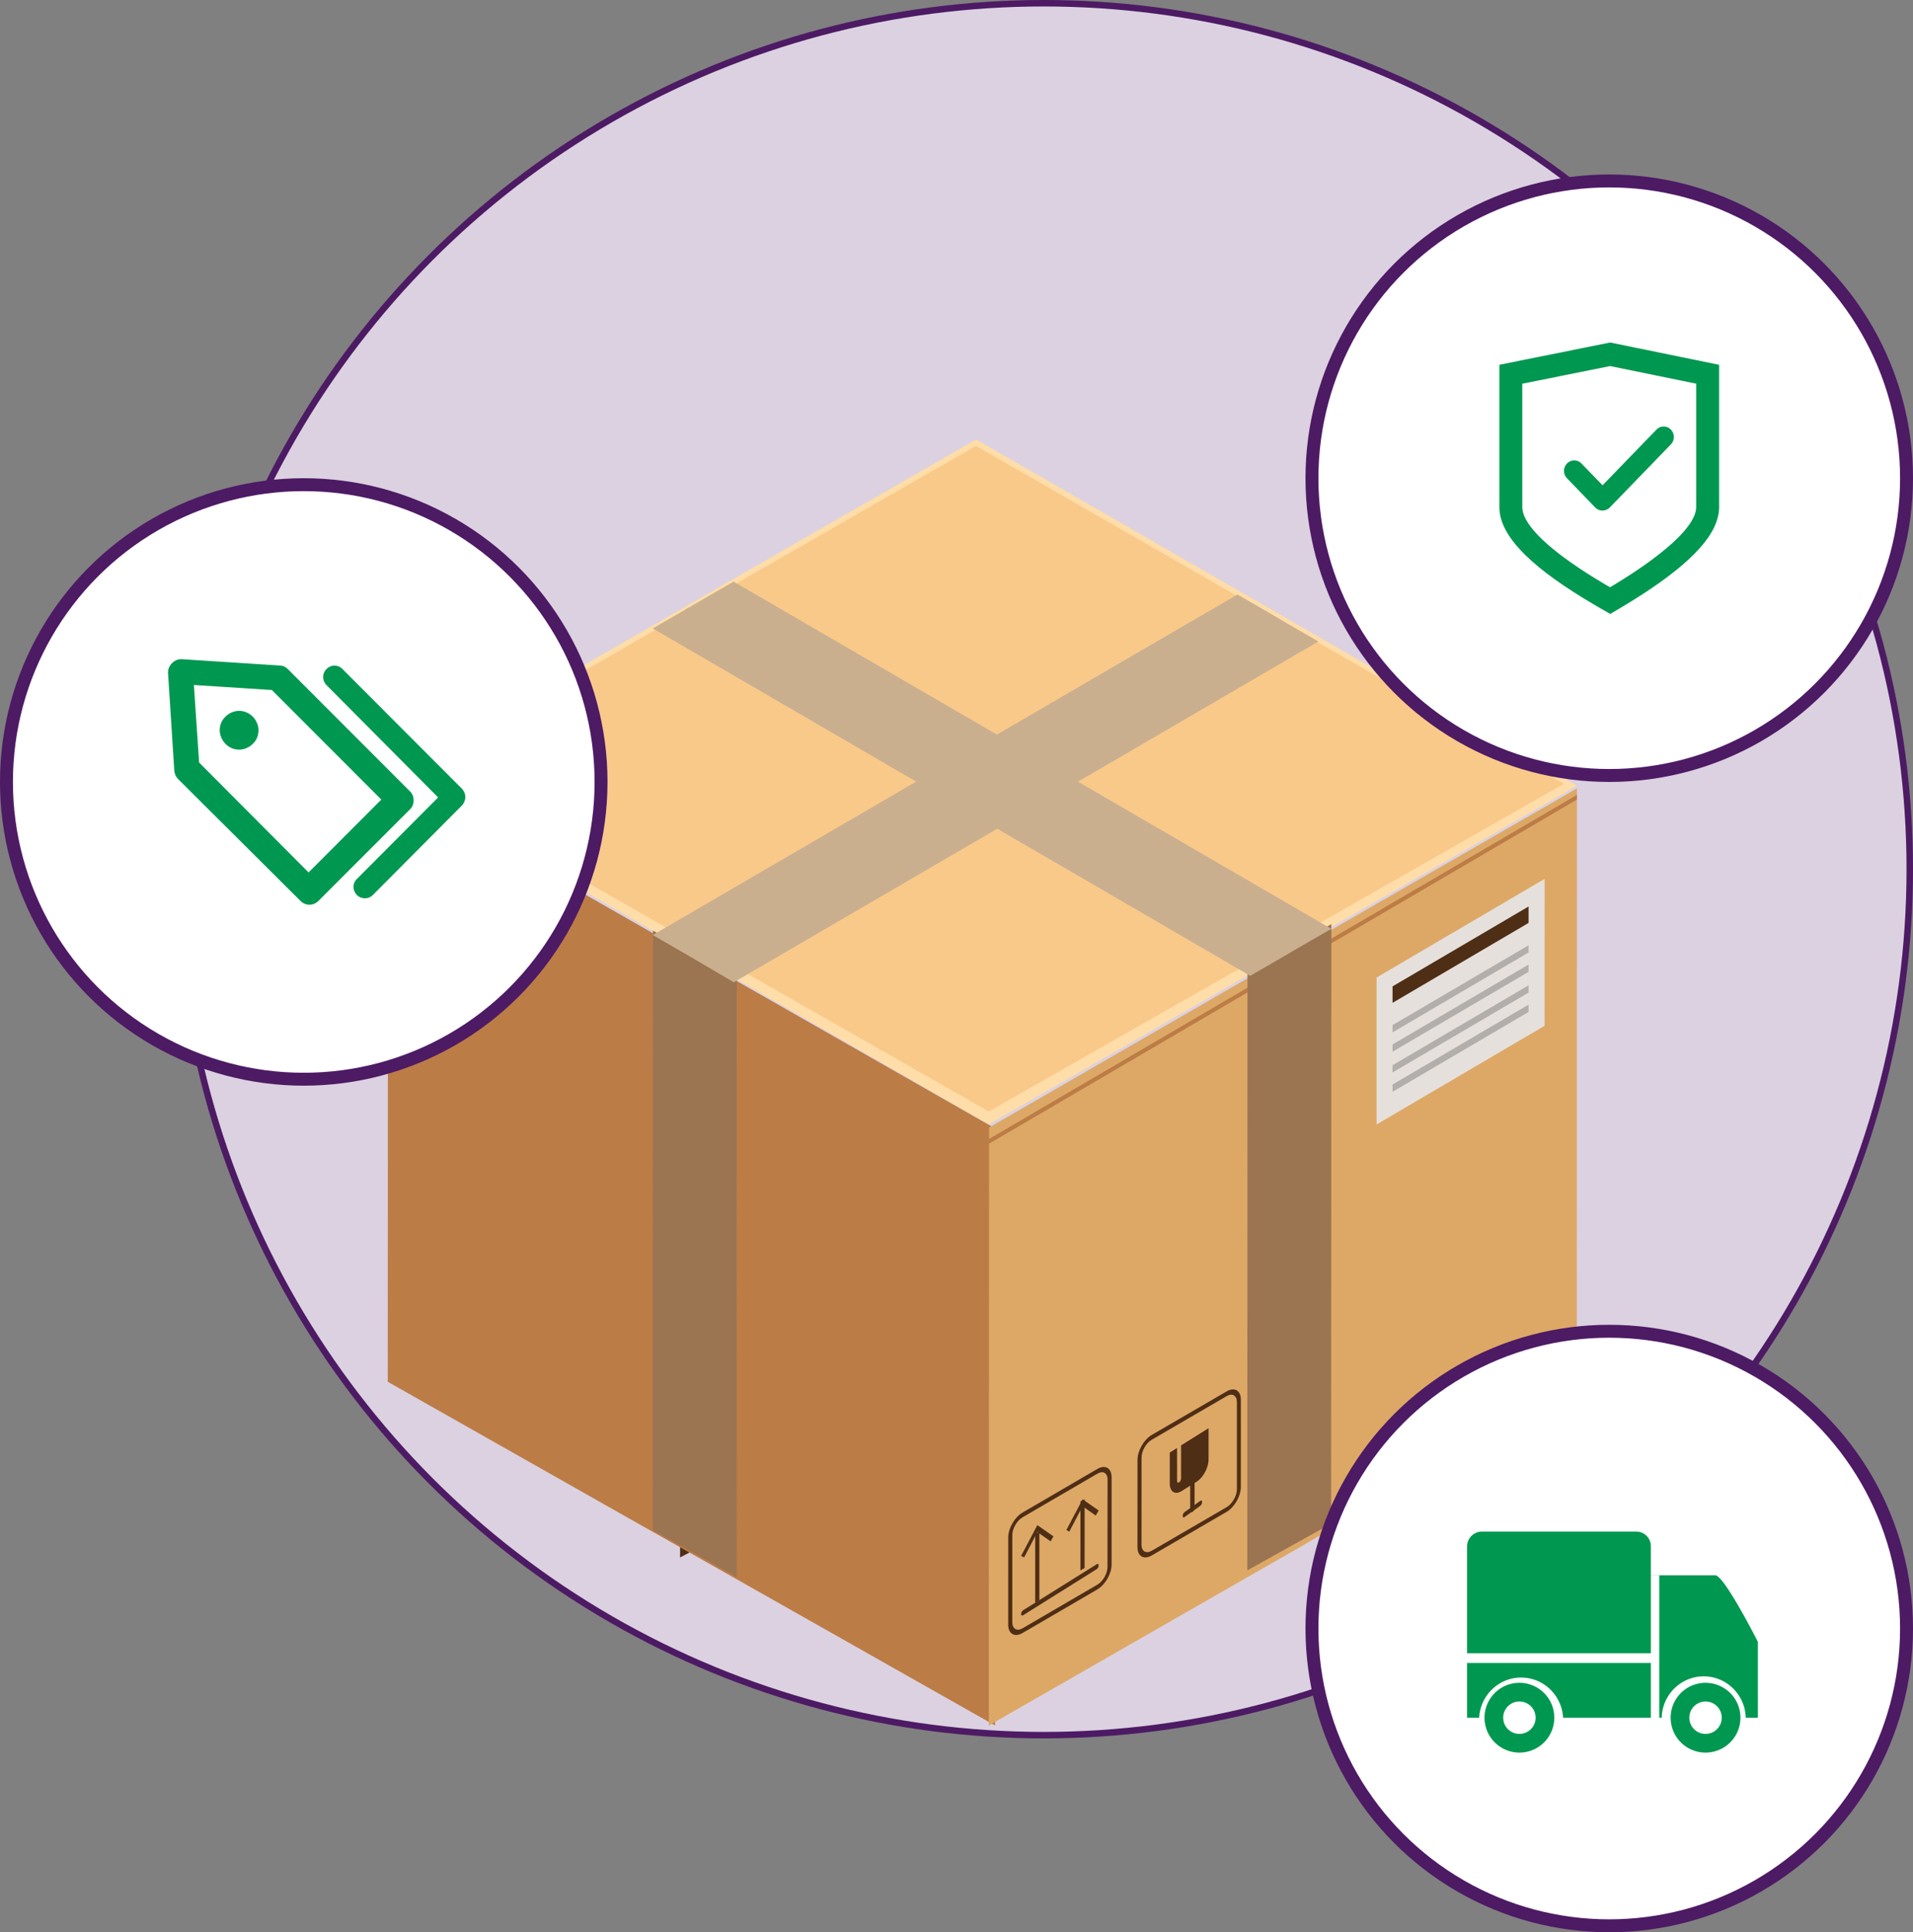 <svg xmlns="http://www.w3.org/2000/svg" width="296" height="299" viewBox="0 0 296 299">
  <rect x="0" y="0" width="296" height="299" fill="#808080" stroke="none"/>
  <g fill="none" fill-rule="evenodd">
    <circle cx="161.5" cy="134.5" r="134" fill="#DBD1E0" stroke="#4D1A64"/>
    <g transform="translate(60 68)">
      <polygon fill="#4F2E16" points="45.23 170.329 45.23 173 47.77 171.666 47.77 169"/>
      <polygon fill="#FFDDA8" points="143.996 30.521 131.427 23.27 91.032 0 53.447 21.603 47.237 25.181 46.61 25.562 40.901 28.848 0 52.362 36.906 73.655 40.617 75.792 41.267 76.174 47.249 79.617 53.208 83.066 92.988 106 133.639 82.592 139.604 79.155 140.231 78.773 146.234 75.324 183.96 53.613 184 53.567"/>
      <polygon fill="#BC7C46" points="0 145.818 37.289 166.937 41.041 169.059 44.14 170.807 46.526 172.151 53.621 176.164 53.781 176.258 93.965 199 94 106.624 53.807 83.699 46.552 79.565 44.172 78.199 41.062 76.428 .032 53"/>
      <polygon fill="#DDA866" points="146.213 75.766 142.955 77.655 140.599 79.021 140.116 79.305 139.509 79.662 133.62 83.043 93.035 106.477 93 199 133.591 175.725 140.562 171.737 142.929 170.362 146.187 168.496 183.977 146.848 184 54"/>
      <polygon fill="#4F2E16" points="100.177 169.361 100.174 180 100.826 179.636 100.826 169"/>
      <polygon fill="#4F2E16" points="103 169.739 102.564 170.509 100.51 169.075 98.461 173 98 172.763 100.51 168"/>
      <polygon fill="#4F2E16" points="107.176 164.35 107.173 175 107.821 174.636 107.827 164"/>
      <polygon fill="#4F2E16" points="110 165.738 109.546 166.522 107.511 165.081 105.454 169 105 168.763 107.511 164"/>
      <path fill="#4F2E16" d="M109.7 174.81l-11.407 7.145c-.166.104-.293.022-.293-.196-.003-.208.127-.475.29-.576l11.41-7.133c.165-.113.303-.028.3.193 0 .202-.135.465-.3.567"/>
      <path fill="#4F2E16" d="M98.23 166.785c-.875.509-1.589 1.739-1.592 2.76l-.003 13.494c0 1.018.711 1.427 1.589.924l11.576-6.754c.862-.504 1.574-1.74 1.559-2.758l.015-13.488c.011-1.024-.709-1.436-1.569-.927l-11.575 6.749zm11.57 11.16l-11.576 6.747c-1.227.716-2.224.142-2.224-1.289l.003-13.493c0-1.421.997-3.155 2.227-3.861l11.575-6.748c1.21-.704 2.195-.133 2.195 1.292v13.496c-.003 1.421-.988 3.146-2.2 3.855zm8.41-23.155c-.882.501-1.577 1.735-1.577 2.75l-.009 13.508c.009 1.002.704 1.422 1.586.919l11.594-6.748c.857-.507 1.58-1.743 1.58-2.76v-13.504c0-1.016-.717-1.434-1.58-.916l-11.594 6.751zm11.586 11.156l-11.589 6.75c-1.22.71-2.207.132-2.207-1.284l.006-13.5c0-1.422.987-3.156 2.204-3.869l11.597-6.742c1.214-.704 2.193-.132 2.193 1.285l-.003 13.502c-.003 1.42-.981 3.148-2.201 3.858z"/>
      <path fill="#4F2E16" d="M124.516 165.959c-.195.099-.357.015-.357-.207l.003-10.128c.01-.207.16-.474.36-.58.174-.107.316-.011.319.19l-.003 10.146c0 .21-.144.462-.322.579"/>
      <path fill="#4F2E16" d="M125.728 165.006l-2.452 1.75c-.143.12-.274.03-.276-.184 0-.219.126-.47.276-.579l2.452-1.755c.15-.108.277-.024.272.195a.788.788 0 0 1-.272.573M127 153v4.794c.014 1.28-.835 2.867-1.862 3.501l-2.285 1.423c-1.024.655-1.853.128-1.853-1.162v-4.785l1.127-.713.006 5.13c-.006.21.131.301.296.192.176-.106.32-.373.32-.592v-5.127L127 153z"/>
      <polygon fill="#F9C98A" points="91.014 1 2 52.1 92.992 104 182 53.288"/>
      <polygon fill="#BC7C46" points="184 55 184 55.73 93 109 93 108.264"/>
      <polygon fill="#BC7C46" points="140 79.63 139.379 80 46 26.37 46.63 26"/>
      <polygon fill="#BC7C46" points="140.826 79.72 140.82 81.28 140.178 81.277 140.174 80.083"/>
      <polygon fill="#9B7451" points="146 75 145.964 167.779 133 175 133.024 82.267"/>
      <polygon fill="#CAAF8F" points="146 75.728 140.016 79.178 139.389 79.559 133.445 83 41 29.246 46.688 25.96 47.316 25.578 53.503 22"/>
      <polygon fill="#9B7451" points="54 83.279 53.967 176 53.802 175.902 41 168.79 41.033 76"/>
      <polygon fill="#CAAF8F" points="144 31.264 53.548 84 47.614 80.519 46.977 80.142 41.662 77.068 41 76.687 117.019 32.409 122.741 29.078 131.481 24 136.352 26.813 139.524 28.681"/>
      <g transform="translate(153 68)">
        <polygon fill="#E5E0DC" points="25.994 22.737 0 38 .003 15.26 26 0"/>
        <polygon fill="#4F2E16" points="23.517 6.816 2.471 19.181 2.471 16.633 23.517 4.272"/>
        <polygon fill="#B2AEAB" points="23.517 11.388 2.471 23.752 2.471 22.626 23.517 10.276"/>
        <polygon fill="#B2AEAB" points="23.517 14.383 2.468 26.745 2.468 25.621 23.517 13.257"/>
        <polygon fill="#B2AEAB" points="23.517 17.593 2.468 29.958 2.468 28.835 23.517 16.47"/>
        <polygon fill="#B2AEAB" points="23.517 20.59 2.468 32.949 2.468 31.823 23.514 19.461"/>
      </g>
    </g>
    <g transform="translate(0 74)">
      <circle cx="47" cy="47" r="46" fill="#FFF" stroke="#4D1A64" stroke-width="2"/>
      <path fill="#009850" d="M64 49.849c0-.564-.202-1.077-.606-1.436L44.548 29.545a1.822 1.822 0 0 0-1.313-.564l-15.056-.974c-.606-.052-1.162.205-1.566.615-.405.41-.657.974-.607 1.59l.96 15.022c.05.513.253.975.607 1.333l18.895 18.818c.405.41.91.615 1.415.615a1.98 1.98 0 0 0 1.415-.615l14.096-14.1c.404-.36.606-.872.606-1.436zM47.745 61L30.81 43.993 30 32l12.066.775L59 49.731 47.745 61zm-8.63-24.1c.54.55.885 1.35.885 2.1 0 .8-.295 1.55-.885 2.1-.541.55-1.328.9-2.115.9-.787 0-1.525-.3-2.115-.9-.54-.55-.885-1.35-.885-2.1 0-.8.295-1.55.885-2.1.541-.55 1.328-.9 2.115-.9.787 0 1.574.35 2.115.9zM72 49.343c0 .456-.198.912-.495 1.267L57.696 64.493A1.697 1.697 0 0 1 56.46 65c-.446 0-.89-.152-1.237-.507-.693-.709-.693-1.824 0-2.482l12.571-12.617-17.273-17.38c-.693-.709-.693-1.823 0-2.482a1.705 1.705 0 0 1 2.474 0l18.511 18.545c.297.354.495.81.495 1.266z"/>
    </g>
    <circle cx="47" cy="47" r="46" fill="#FFF" stroke="#4D1A64" stroke-width="2" transform="translate(202 27)"/>
    <circle cx="47" cy="47" r="46" fill="#FFF" stroke="#4D1A64" stroke-width="2" transform="translate(202 205)"/>
    <g fill="#009850" fill-rule="nonzero" transform="translate(232 53)">
      <path d="M17.144 0L0 3.445v22.023C0 29.7 4.348 34.25 12.955 39.539l1.61.97.842.493 1.749.998.877-.517c.86-.505 1.686-1 2.478-1.494l1.536-.971C29.993 33.874 34 29.488 34 25.468V3.449L17.144 0zm-.012 3.647L30.45 6.37v19.098l-.01.245c-.165 1.818-2.136 4.271-5.935 7.213l-1.135.856c-.41.297-.822.59-1.237.88l-1.333.906-.707.46-1.484.943c-.256.157-.516.32-.78.48l-.707.423-.724-.424c-.508-.3-1.013-.604-1.515-.912l-1.421-.891c-6.634-4.26-9.917-7.766-9.917-10.18V6.376l13.588-2.728z"/>
      <path d="M15.968 22.09l-3.266-3.361a1.537 1.537 0 0 0-1.12-.486c-.424 0-.828.176-1.12.486a1.637 1.637 0 0 0 0 2.279l4.365 4.52c.303.314.693.472 1.12.472.416.002.818-.159 1.12-.45l9.47-9.785a1.637 1.637 0 0 0 0-2.281A1.54 1.54 0 0 0 25.418 13a1.54 1.54 0 0 0-1.118.484l-8.332 8.606z"/>
    </g>
    <g fill="#009850" transform="translate(227 237)">
      <path d="M28.438 20.33v8.47H14.859c-.193-3.464-3.027-6.212-6.495-6.212S2.062 25.336 1.87 28.8H0v-8.47h28.438zM0 2.304C0 1.085.948.086 2.147.005L2.305 0h23.884a2.25 2.25 0 0 1 2.249 2.25v4.515h9.971C39.788 6.765 45 17.062 45 17.062V28.8l-1.882-.001v-.047c-.123-3.53-2.987-6.352-6.502-6.352-3.53 0-6.404 2.848-6.503 6.4h-.374V6.776h-1.301v12.047H0V2.305z"/>
      <path d="M36.9 23.4a5.4 5.4 0 1 1 0 10.8 5.4 5.4 0 0 1 0-10.8zm0 2.893a2.507 2.507 0 1 0 0 5.014 2.507 2.507 0 0 0 0-5.014zM8.1 23.4a5.4 5.4 0 1 1 0 10.8 5.4 5.4 0 0 1 0-10.8zm0 2.893a2.507 2.507 0 1 0 0 5.014 2.507 2.507 0 0 0 0-5.014z"/>
    </g>
  </g>
</svg>
